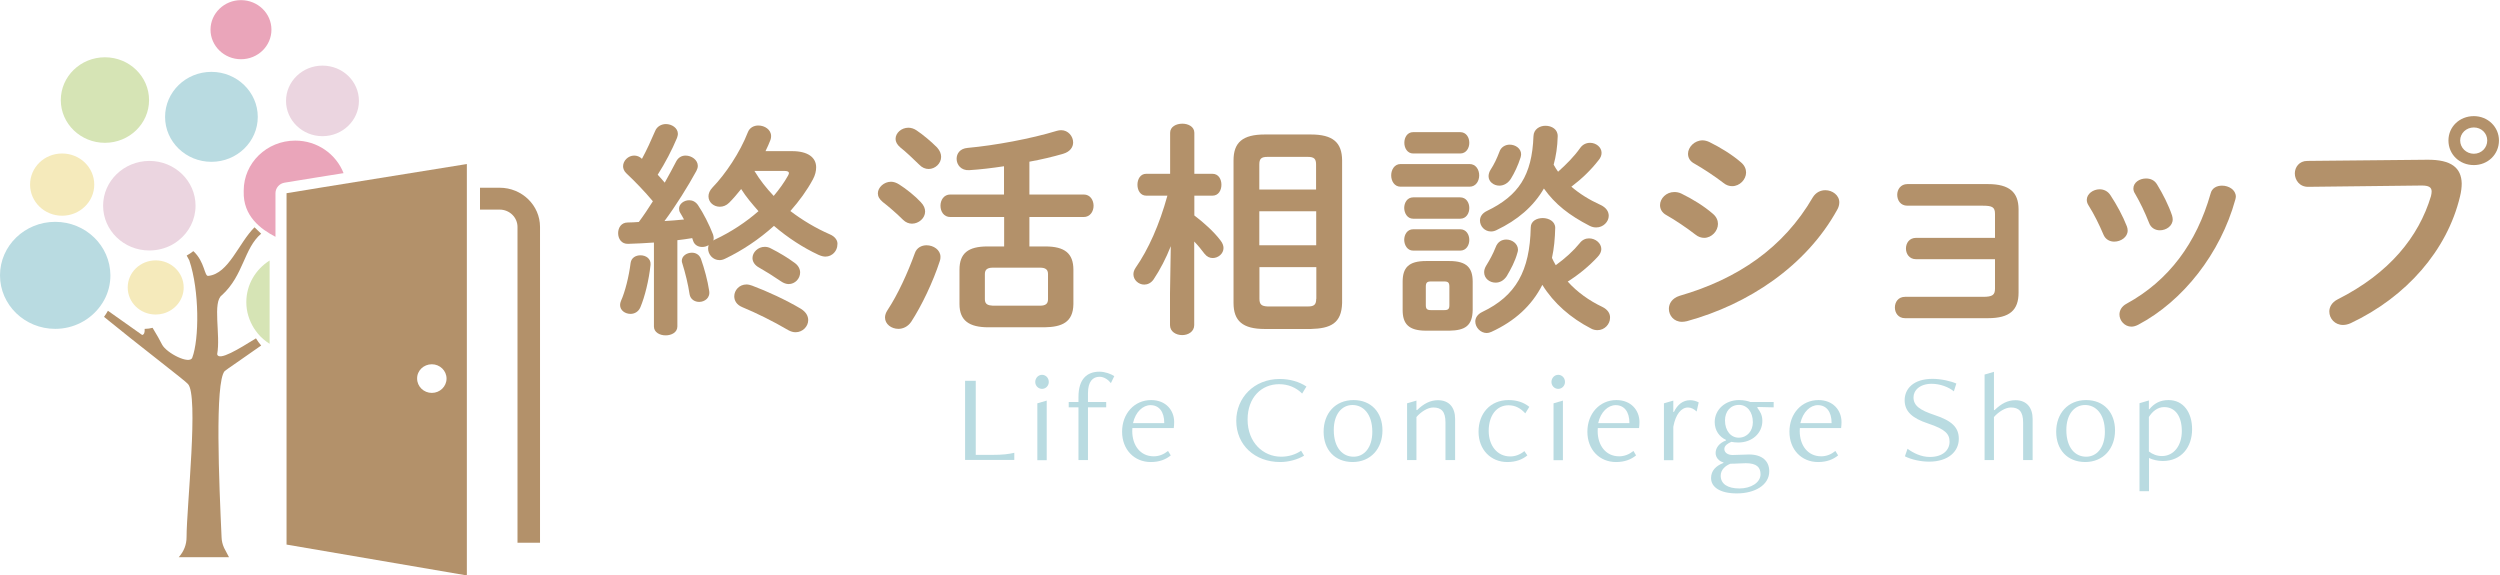<?xml version="1.0" encoding="utf-8"?>
<!-- Generator: Adobe Illustrator 27.9.6, SVG Export Plug-In . SVG Version: 9.03 Build 54986)  -->
<svg version="1.1" id="レイヤー_1" xmlns="http://www.w3.org/2000/svg" xmlns:xlink="http://www.w3.org/1999/xlink" x="0px"
	 y="0px" viewBox="0 0 1920.3 442" style="enable-background:new 0 0 1920.3 442;" xml:space="preserve">
<style type="text/css">
	.st0{fill:#B3916A;}
	.st1{fill:#B9DBE1;}
	.st2{fill:#D6E4B5;}
	.st3{fill:#EBD5E0;}
	.st4{fill:#F5EABB;}
	.st5{fill:#EAA5BA;}
</style>
<g>
	<path class="st0" d="M599.9,216.1c2,1.4,4.1,2.1,5.9,2.1c4.9,0,8.8-4.2,8.8-8.9c0-2.5-1.3-5.3-4.1-7.3c-5.2-3.9-12.4-8.2-18.4-11.2
		c-1.6-0.9-3.2-1.2-4.7-1.2c-5.2,0-9.4,4.2-9.4,8.6c0,2.6,1.5,5.4,5,7.3C587.8,208.2,593.9,212,599.9,216.1"/>
	<path class="st0" d="M492,196.1c-3.6,0-7,1.8-7.6,5.8c-1.3,10.5-4.3,22.4-7.4,29.2c-0.5,1.1-0.7,2.3-0.7,3.2c0,4.2,4,6.8,8,6.8
		c3.1,0,6.1-1.6,7.6-5.1c3.4-8.1,6.5-20.5,7.8-32.6C500.1,198.6,496,196.1,492,196.1"/>
	<path class="st0" d="M538.4,198.8c-1.3-3.3-4.1-4.7-6.9-4.7c-4,0-7.8,2.5-7.8,6.3c0,0.7,0.2,1.2,0.4,1.9c2.3,7.3,4.5,16.3,5.6,23.8
		c0.7,3.9,4,5.8,7.4,5.8c4.1,0,8.7-3.1,7.6-8.7C543.6,215.7,541.1,206.4,538.4,198.8"/>
	<path class="st0" d="M615.2,237.2c-11.4-6.8-26.2-13.6-37.5-17.8c-1.4-0.5-2.9-0.9-4.3-0.9c-5.6,0-9.4,4.5-9.4,9.1
		c0,3.3,1.8,6.5,6.1,8.3c10.8,4.5,23.5,10.7,35.4,17.7c2,1.1,3.8,1.6,5.6,1.6c5.4,0,9.7-4.4,9.7-9.3
		C620.8,242.8,619.2,239.7,615.2,237.2"/>
	<path class="st0" d="M637.2,179.9c-10.5-4.6-20.8-10.7-30.1-17.8c6.8-7.7,12.8-15.9,17.3-24.3c1.8-3.3,2.5-6.5,2.5-9.3
		c0-7.5-6.3-12.4-18.4-12.4H588c1.5-3,2.7-5.8,3.8-8.6c0.4-1,0.5-2.1,0.5-3c0-4.9-4.9-8.1-9.8-8.1c-3.4,0-6.7,1.6-8.1,5.3
		c-6,15.4-17.1,32-27.1,42.3c-2.2,2.3-3.1,4.7-3.1,6.8c0,4.6,4,8,8.7,8c2.5,0,5-0.9,7.2-3.1c3.1-3.1,6.1-6.6,9.2-10.5
		c3.8,6.1,8.5,11.5,13.3,17c-9.6,8.4-20.9,15.9-33.2,21.7c-0.5,0.2-1.1,0.5-1.4,0.9c0-0.7,0.2-1.2,0.2-1.9c0-0.9-0.2-1.7-0.5-2.8
		c-2.9-7.5-7.4-16.4-11.6-22.6c-1.8-2.6-4.3-3.7-6.7-3.7c-4.1,0-7.8,2.9-7.8,6.4c0,1,0.2,2.3,0.9,3.3c0.9,1.6,2,3.3,2.9,5.1
		c-5.1,0.5-9.9,0.9-15,1.2c8.7-11.7,18-26.6,24.5-38.5c0.7-1.4,1.1-2.6,1.1-3.9c0-4.5-4.7-7.9-9.4-7.9c-2.9,0-5.6,1.4-7.2,4.5
		c-2.5,4.9-5.6,10.5-8.8,16.3c-1.8-2.1-3.6-4.2-5.4-6.1c5.8-9.1,11-19.1,14.8-28.2c0.3-1,0.7-2.1,0.7-3.2c0-4.5-4.7-7.5-9.2-7.5
		c-3.4,0-6.9,1.8-8.3,5.4c-3.1,7.2-6.5,14.7-10.1,21.3c-1.8-1.8-4-2.5-6-2.5c-4.5,0-8.5,3.9-8.5,8.2c0,1.7,0.7,3.7,2.5,5.4
		c6.9,6.5,14.1,14,20.4,21.5c-3.4,5.4-7,10.8-10.8,15.9c-2.9,0.2-5.8,0.4-8.5,0.4c-5,0-7.4,4-7.4,8.2c0,4.2,2.5,8.4,7.7,8.2
		c6.3-0.2,13-0.5,19.8-1v64.5c0,4.5,4.5,6.8,9,6.8c4.5,0,9-2.3,9-6.8v-66.3c3.8-0.5,7.6-0.9,11.4-1.6c0.2,0.7,0.5,1.4,0.7,2.1
		c1.1,3.3,4,4.7,7,4.7c1.8,0,3.4-0.5,4.9-1.4c-0.2,0.9-0.4,1.7-0.4,2.6c0,4.5,3.6,8.9,8.8,8.9c1.3,0,2.7-0.3,4.3-1.1
		c13.2-6.3,26.2-15,37.5-25.2c10.6,9.1,22.5,16.8,34.1,22.2c2,0.9,3.8,1.4,5.4,1.4c5.4,0,9.2-4.6,9.2-9.1
		C643.7,185.3,641.9,181.8,637.2,179.9 M605.3,134.9c-2.9,5.2-6.7,10.5-11,15.6c-5.6-5.9-10.6-12.2-14.8-19.2h23.1
		c2.2,0,3.4,0.5,3.4,1.8C606,133.5,605.7,134,605.3,134.9"/>
	<path class="st0" d="M706.1,126.5c2.2,2.3,4.7,3.3,7.2,3.3c5,0,9.6-4.2,9.6-9.3c0-2.3-0.9-4.7-3.1-7.2c-4.5-4.5-10.5-9.6-15.7-13.1
		c-2-1.4-4.3-2.1-6.3-2.1c-5.4,0-9.9,4-9.9,8.6c0,2.1,1.1,4.4,3.6,6.5C695.7,116.5,701.3,121.8,706.1,126.5"/>
	<path class="st0" d="M832.4,149.4h-41.7v-25.2c9.4-1.7,18.2-3.8,26-6.1c5.4-1.6,7.6-5.2,7.6-8.7c0-4.7-3.8-9.4-9.2-9.4
		c-1.1,0-2.2,0.2-3.3,0.5c-20,6.1-47.6,11.2-68.5,13.1c-6,0.5-8.5,4.4-8.5,8.4c0,4.5,3.4,9.1,9.7,8.7c8.3-0.5,17.5-1.6,26.7-3v21.7
		H730c-5.1,0-7.6,4.4-7.6,8.6c0,4.4,2.5,8.7,7.6,8.7h41.3v22.6h-12.8c-14.8,0-21.5,5.2-21.5,17.9v26.4c0,12.6,7.4,17.8,22.2,17.8
		h43.1c13.2-0.2,22-3.7,22.2-17.8v-26.4c0-12.6-6.7-17.9-21.5-17.9h-12.3v-22.6h41.7c5,0,7.6-4.4,7.6-8.6
		C840,153.8,837.5,149.4,832.4,149.4 M798.9,205.6c4.1,0,6.1,1.4,6.1,4.9v19.4c0,3.5-2,4.9-6.1,4.9h-36.3c-3.6-0.2-6.1-1-6.1-4.9
		v-19.4c0-3.5,2-4.9,6.1-4.9H798.9z"/>
	<path class="st0" d="M711.7,188.4c-3.8,0-7.6,1.9-9,6.1c-5.4,15-13.2,32-20.9,43.6c-1.4,2.1-2,4-2,5.8c0,5.1,4.9,8.7,10.3,8.7
		c3.4,0,7.2-1.6,9.8-5.4c7.9-12.1,16.8-30.6,22-46.7c0.4-1,0.5-2.1,0.5-3.2C722.4,191.9,717,188.4,711.7,188.4"/>
	<path class="st0" d="M700.5,171.8c5.2,0,10.1-4.2,10.1-9.3c0-2.3-0.9-4.7-3.3-7.2c-4.3-4.7-11.2-10.2-16.6-13.6
		c-2.2-1.4-4.3-2.1-6.3-2.1c-5.4,0-10.1,4.4-10.1,8.9c0,2.3,1.1,4.5,3.8,6.7c4.1,3.1,11,9.1,15.5,13.6
		C695.7,170.9,698.2,171.8,700.5,171.8"/>
	<path class="st0" d="M1006.9,103.3h-35.4c-17,0-24,6.1-24,19.9v109.5c0,13.8,7,20,24,20h35.4c15-0.4,23.6-4.2,24-20V123.2
		C1030.8,109.4,1023.8,103.3,1006.9,103.3 M1011,229.5c0,4.4-1.5,5.9-6.3,5.9h-31c-4.5-0.2-6.3-1.4-6.3-5.9v-24.3h43.7V229.5z
		 M1011,188.4h-43.7v-26.1h43.7V188.4z M1011,145.6h-43.7v-19.2c0-4.4,1.4-5.9,6.3-5.9h31c4.9,0,6.3,1.6,6.3,5.9V145.6z"/>
	<path class="st0" d="M917.4,165.5v-15.2h13.9c4.7,0,6.9-4.2,6.9-8.4c0-4.2-2.2-8.4-6.9-8.4h-13.9V102c0-4.7-4.7-7-9.2-7
		c-4.7,0-9.4,2.3-9.4,7v31.5h-18.4c-4.5,0-6.7,4.2-6.7,8.4c0,4.2,2.2,8.4,6.8,8.4h16.2c-6.1,22.1-14.4,41-24.5,55.5
		c-1.1,1.7-1.6,3.3-1.6,4.9c0,4.4,4,7.9,8.3,7.9c2.5,0,5.2-1.1,7.2-4c4.9-7.3,9.6-16.3,13.2-25.5l-0.6,36.4v24.2
		c0,5.1,4.7,7.7,9.4,7.7c4.5,0,9.2-2.6,9.2-7.7v-64.2c2.9,3,5.6,6.3,7.9,9.4c1.8,2.3,4,3.3,6.3,3.3c4.2,0,8.3-3.3,8.3-7.7
		c0-1.7-0.7-3.8-2.3-5.8C932.4,177.9,924.4,170.8,917.4,165.5"/>
	<path class="st0" d="M1085.5,168h36.1c4.7,0,7-4.2,7-8.2c0-4.2-2.4-8.2-7-8.2h-36.1c-4.5,0-6.9,4-6.9,8.2
		C1078.7,163.8,1081,168,1085.5,168"/>
	<path class="st0" d="M1113.3,200.5h-17.9c-13.5,0-18,5.2-18,15.9v21.7c0,10.6,4.5,15.9,18,15.9h17.9c12.1-0.2,17.7-3.8,17.9-15.9
		v-21.7C1131.2,205.8,1126.7,200.5,1113.3,200.5 M1113.3,234.4c0,2.9-0.9,3.8-3.8,3.8H1099c-2.9,0-3.8-1-3.8-3.8v-14.2
		c0-3,0.9-4,3.8-4h10.5c2.9,0,3.8,1,3.8,4V234.4z"/>
	<path class="st0" d="M1230.7,235.7c-9.9-4.7-19.1-11.2-26.5-19.4c8.8-5.6,16.4-11.9,22.9-18.9c2-2.1,2.9-4.2,2.9-6.1
		c0-4.5-4.5-8.2-9.4-8.2c-2.5,0-5.2,1-7.2,3.7c-5,6.1-11.2,11.7-18.4,16.9c-1.1-1.7-2-3.7-2.9-5.6c1.6-7.2,2.3-14.9,2.5-23.1
		c0-4.9-4.9-7.5-9.6-7.5c-4.7,0-9.2,2.4-9.2,7.2c-0.7,33.4-11.4,52.6-37.2,64.9c-3.8,1.8-5.4,4.7-5.4,7.3c0,4.6,4,8.9,8.8,8.9
		c1.1,0,2.3-0.3,3.6-0.9c17.9-8.2,31-20.1,39.1-36.1c8.8,14.2,21.8,25.5,37.5,33.6c1.6,0.9,3.4,1.2,4.9,1.2c5.4,0,9.6-4.6,9.6-9.4
		C1236.9,241.1,1235.1,237.8,1230.7,235.7"/>
	<path class="st0" d="M1160.6,137.2c2.7-4.4,5.4-10,7.4-16.3c0.2-0.9,0.4-1.6,0.4-2.4c0-4.4-4.3-7.4-8.8-7.4c-3.2,0-6.7,1.8-7.9,5.6
		c-2,5.2-3.9,9.3-6.7,13.6c-1.1,1.7-1.6,3.5-1.6,5.1c0,4.2,4,7.2,8.3,7.2C1154.8,142.6,1158.2,141,1160.6,137.2"/>
	<path class="st0" d="M1148.8,190c-2,5.1-4.5,9.6-7.2,14c-1.1,1.8-1.6,3.5-1.6,5.1c0,4.7,4.1,8,8.8,8c3.1,0,6.1-1.4,8.5-4.9
		c3.2-5.4,6.5-11.5,8.3-18.2c0.2-0.7,0.4-1.4,0.4-2.1c0-4.7-4.5-7.9-9-7.9C1153.5,184,1150.3,185.8,1148.8,190"/>
	<path class="st0" d="M1136.8,169.4c0,4.4,3.6,8.4,8.5,8.4c1.3,0,2.7-0.3,4.1-1c16.2-7.7,28.5-18.2,36.5-32
		c8.7,12.2,19.5,20.6,35.2,28.7c1.8,0.9,3.4,1.2,5,1.2c5.4,0,9.6-4.4,9.6-8.9c0-3.2-1.8-6.3-6.3-8.4c-8.8-4-16.1-8.6-22.4-14
		c8.1-6.1,15-12.8,20.7-20.1c1.8-2.1,2.5-4,2.5-5.9c0-4.4-4.3-7.7-8.8-7.7c-2.9,0-5.8,1.2-7.8,4.2c-4.5,6.3-10.3,12.2-16.8,18
		c-1.3-1.7-2.3-3.5-3.4-5.4c1.8-6.6,2.9-13.8,3.1-21.7c0.2-5.4-4.5-8.2-9.4-8.2c-4.5,0-9,2.7-9.2,7.9c-1.1,30.3-11.5,45.8-35.7,57.5
		C1138.4,163.8,1136.8,166.6,1136.8,169.4"/>
	<path class="st0" d="M1085.5,192.5h36.1c4.7,0,7-4.2,7-8.2c0-4.2-2.4-8.2-7-8.2h-36.1c-4.5,0-6.9,4-6.9,8.2
		C1078.7,188.3,1081,192.5,1085.5,192.5"/>
	<path class="st0" d="M1121.6,117.9c4.7,0,7-4.2,7-8.2c0-4.2-2.4-8.2-7-8.2h-36.1c-4.5,0-6.8,4-6.8,8.2c0,4,2.3,8.2,6.8,8.2H1121.6z
		"/>
	<path class="st0" d="M1128.8,126h-53c-4.7,0-7.2,4.4-7.2,8.7c0,4.4,2.5,8.7,7.2,8.7h53c4.9,0,7.4-4.4,7.4-8.7
		C1136.2,130.4,1133.7,126,1128.8,126"/>
	<path class="st0" d="M1402.1,146.1c-3.6,0-7.2,1.6-9.6,5.4c-22.5,38.8-57.7,62.8-102.3,75.7c-5.8,1.8-8.3,6-8.3,10
		c0,5.1,3.8,10,10.1,10c1.1,0,2.5-0.2,3.8-0.5c47.1-12.9,91.5-42.3,115.4-85.6c1.1-1.9,1.6-3.8,1.6-5.6
		C1412.9,150,1407.5,146.1,1402.1,146.1"/>
	<path class="st0" d="M1323.8,140.5c2.2,1.8,4.5,2.5,6.7,2.5c5.8,0,10.7-5.1,10.7-10.5c0-2.6-1.1-5.4-3.8-7.7
		c-7-6.1-16.1-11.6-24.2-15.6c-1.8-0.9-3.8-1.4-5.4-1.4c-6.3,0-11.2,5.3-11.2,10.3c0,3,1.4,5.8,5.1,7.7
		C1307.9,129.3,1317.5,135.6,1323.8,140.5"/>
	<path class="st0" d="M1309,182.7c5.8,0,10.6-5.3,10.6-10.7c0-2.6-1.1-5.4-3.8-7.7c-7-6.1-15.9-11.5-24.3-15.6
		c-1.8-0.9-3.8-1.2-5.4-1.2c-6.3,0-11,5-11,10.1c0,2.8,1.4,5.8,5,7.7c6.3,3.5,15.9,10,22.2,14.9C1304.5,182,1306.9,182.7,1309,182.7
		"/>
	<path class="st0" d="M1527,141.4h-61.9c-5.2,0-7.8,4.2-7.8,8.2c0,4.2,2.5,8.4,7.8,8.4h58.1c7.2,0,9.2,1.2,9.2,6.3v18.4h-60.6
		c-5.2,0-7.8,4-7.8,8.2c0,4,2.5,8.2,7.8,8.2h60.6v22.6c0,4.9-2,6.3-9.2,6.3h-59.9c-5.2,0-7.8,4-7.8,8.2c0,4,2.5,8.2,7.8,8.2h63.7
		c16.8,0,23.5-6.3,23.5-19.6v-64.2C1550.4,147.9,1543.7,141.4,1527,141.4"/>
	<path class="st0" d="M1706.8,142.6c-4,0-7.8,1.8-8.8,6.1c-10.8,38-32.1,66.8-64.4,84.5c-4,2.1-5.6,5.3-5.6,8.4c0,4.7,4,9.3,9.2,9.3
		c1.6,0,3.3-0.5,5.1-1.4c34.6-18.2,63.3-54.9,74.7-96.2c0.2-0.9,0.4-1.6,0.4-2.3C1717.3,145.7,1711.9,142.6,1706.8,142.6"/>
	<path class="st0" d="M1634.3,177.1c0-1.1-0.2-2.1-0.6-3.2c-3.1-8-7.9-16.8-12.6-23.9c-2-3.2-5.2-4.6-8.3-4.6c-5,0-9.9,3.5-9.9,8.1
		c0,1.4,0.4,2.8,1.3,4.2c4.2,6.6,8.3,14.9,11.5,22.5c1.6,3.8,4.9,5.4,8.3,5.4C1629.1,185.6,1634.3,182.1,1634.3,177.1"/>
	<path class="st0" d="M1650.7,171.1c1.4,4,4.9,5.8,8.3,5.8c4.9,0,9.9-3.3,9.9-8.4c0-0.9-0.2-1.9-0.5-3c-2.7-8-7-16.4-11.5-23.8
		c-2-3.4-5.2-4.6-8.5-4.6c-5,0-9.7,3.1-9.7,7.7c0,1.3,0.4,2.7,1.3,4C1643.9,155.5,1647.6,163.2,1650.7,171.1"/>
	<path class="st0" d="M1864.3,122.7l-92,0.9c-6.3,0-9.6,4.9-9.6,9.6c0,5,3.6,10.5,10.5,10.3l87-1c5.2,0,7.6,1.2,7.6,4.6
		c0,1-0.2,2.1-0.5,3.5c-9.4,31.3-31.9,59.3-71.8,79.4c-4.5,2.3-6.3,6-6.3,9.3c0,5.4,4.3,10.3,10.5,10.3c1.8,0,3.8-0.4,6-1.4
		c42.6-20.1,74-55.8,83.9-97.3c0.9-3.7,1.3-7,1.3-10C1890.6,129.1,1883.2,122.5,1864.3,122.7"/>
	<path class="st0" d="M1900.2,89.2c-11,0-19.5,8.2-19.5,18.7c0,10.7,8.5,18.9,19.5,18.9c10.8,0,19.3-8.2,19.3-18.9
		C1919.5,97.5,1911,89.2,1900.2,89.2 M1900.2,118.1c-5.8,0-10.5-4.6-10.5-10.2c0-5.6,4.7-10,10.5-10c5.8,0,10.3,4.4,10.3,10
		C1910.5,113.6,1906,118.1,1900.2,118.1"/>
	<path class="st1" d="M741.3,353.4v-60.9h8.2v56.9H762c8.4,0,12.8-0.6,17.1-1.6v5.5H741.3z"/>
	<path class="st1" d="M795.2,293.4c0-3,2.3-5.5,5.2-5.5c2.9,0,5.2,2.4,5.2,5.5c0,2.9-2.3,5.3-5.2,5.3
		C797.5,298.7,795.2,296.3,795.2,293.4 M796.8,353.4v-43.6l7.2-2.1v45.8H796.8z"/>
	<path class="st1" d="M828.4,353.4v-40.5h-7.5v-4.1h7.5v-3.9c0-13.7,6.5-19.4,16.1-19.4c4.3,0,8.8,1.7,11.4,3.4l-2.6,5.4
		c-1.7-2.3-5-4.9-8.7-4.9c-5.3,0-8.9,3.8-8.9,12.5v6.9h14v4.1h-14v40.5H828.4z"/>
	<path class="st1" d="M899.3,349.8c-3.8,3.1-8.7,5.1-15.4,5.1c-12.6,0-22-9.5-22-23.3c0-13.9,9.4-24.3,22.3-24.3
		c11.4,0,17.7,7.9,17.7,16.9c0,1.3-0.1,3.2-0.3,4.6h-31.8c-0.1,0.8-0.1,1.7-0.1,2.3c0,11,6.2,19.4,16.5,19.4c4.1,0,7.7-1.5,11-4.1
		L899.3,349.8z M894.3,325c0-8.9-4.1-13.8-10.6-13.8c-5.7,0-11.5,5.1-13.4,13.8H894.3z"/>
	<path class="st1" d="M1001.7,350c-5,3-11.9,4.9-18.3,4.9c-19.6,0-33.8-13.1-33.8-31.7c0-17.6,13.6-32.1,33.4-32.1
		c7.7,0,15,2.1,20.5,5.8l-3.3,5.4c-4.6-4.6-10.6-7.2-17.7-7.2c-13.5,0-24.2,10.1-24.2,27.2c0,17.5,11.9,28.5,25.8,28.5
		c5.5,0,11-1.6,15.3-4.6L1001.7,350z"/>
	<path class="st1" d="M1016.7,331.6c0-13.9,8.8-24.3,23-24.3c13.6,0,22.2,9.5,22.2,23.3c0,13.9-8.9,24.3-23,24.3
		C1025.2,354.8,1016.7,345.4,1016.7,331.6 M1054.1,331.7c0-14-7.2-20.6-15.2-20.6c-8.1,0-14.4,6.9-14.4,19.2
		c0,14,7.1,20.5,15.1,20.5C1047.7,350.9,1054.1,344,1054.1,331.7"/>
	<path class="st1" d="M1110.3,353.4v-28.9c0-8.5-3.2-11.5-9.4-11.5c-4.3,0-9.4,3.3-12.9,7.3v33.1h-7.2v-43.6l7.2-2.1v7.3h0.5
		c5.1-5,10.2-7.6,16-7.6c8.8,0,13.2,5.8,13.2,14.4v31.6H1110.3z"/>
	<path class="st1" d="M1173.2,349.8c-3.8,3.1-8.7,5.1-15.4,5.1c-12.7,0-22.1-9.5-22.1-23.3c0-13.9,8.9-24.3,23-24.3
		c6.2,0,11.5,1.6,16,5.2l-3.1,5c-3.6-3.9-7.6-6.2-12.9-6.2c-9.2,0-15.2,7.9-15.2,19.7c0,11,6.3,19.6,16.6,19.6
		c3.9,0,7.7-1.5,10.8-4.1L1173.2,349.8z"/>
	<path class="st1" d="M1191.7,293.4c0-3,2.3-5.5,5.2-5.5c2.9,0,5.2,2.4,5.2,5.5c0,2.9-2.3,5.3-5.2,5.3
		C1194,298.7,1191.7,296.3,1191.7,293.4 M1193.3,353.4v-43.6l7.2-2.1v45.8H1193.3z"/>
	<path class="st1" d="M1256.7,349.8c-3.8,3.1-8.7,5.1-15.4,5.1c-12.7,0-22-9.5-22-23.3c0-13.9,9.4-24.3,22.3-24.3
		c11.3,0,17.7,7.9,17.7,16.9c0,1.3-0.1,3.2-0.3,4.6h-31.7c-0.1,0.8-0.1,1.7-0.1,2.3c0,11,6.2,19.4,16.5,19.4c4.1,0,7.7-1.5,11-4.1
		L1256.7,349.8z M1251.6,325c0-8.9-4.1-13.8-10.6-13.8c-5.7,0-11.5,5.1-13.4,13.8H1251.6z"/>
	<path class="st1" d="M1278.1,353.4v-43.6l7.2-2.1v8.7h0.5c2.6-5.5,6.8-9,12.4-9c2.3,0,4.6,0.6,6.6,1.7l-1.6,7
		c-1.8-1.8-4.2-3.1-6.6-3.1c-5.1,0-9.5,5-11.3,14.8v25.7H1278.1z"/>
	<path class="st1" d="M1323.9,355.2c-3.5-0.8-6.1-3.8-6.1-7.2c0-3.8,2.5-7.6,8-9.7v-0.4c-5.1-2.3-8.7-7.2-8.7-13.7
		c0-9.5,8-16.9,18.7-16.9c4,0,7.1,0.8,8.7,1.5h17.9v4.1l-12.5-0.3v0.7c2.1,2.8,3.8,5.5,3.8,10c0,9.4-7.8,16.6-18.5,16.6
		c-1.8,0-3.9-0.2-5.3-0.5c-2.6,1.1-5.4,2.8-5.4,5.5c0,2.6,2.5,4.6,6.3,4.6c4.6,0,8.4-0.4,12.7-0.4c10,0,15.5,5,15.5,12.9
		c0,10.7-11.2,17-24.9,17c-12.7,0-19.8-4.7-19.8-11.8c0-5.7,3.8-9.4,9.5-11.6V355.2z M1321.7,365.4c0,6.3,5.3,9.8,14.4,9.8
		c8.8,0,16.2-4.5,16.2-10.9c0-5.3-2.9-8.5-11.3-8.5c-3.8,0-7,0.4-11.8,0.4C1325.5,357.6,1321.7,360.7,1321.7,365.4 M1346.4,324.3
		c0-8-4.5-13.3-10.6-13.3c-6.6,0-10.8,5.1-10.8,11.9c0,8,4.5,13.3,10.6,13.3C1342.1,336.1,1346.4,331,1346.4,324.3"/>
	<path class="st1" d="M1411.9,349.8c-3.8,3.1-8.7,5.1-15.4,5.1c-12.7,0-22-9.5-22-23.3c0-13.9,9.4-24.3,22.3-24.3
		c11.3,0,17.7,7.9,17.7,16.9c0,1.3-0.1,3.2-0.3,4.6h-31.7c-0.1,0.8-0.1,1.7-0.1,2.3c0,11,6.2,19.4,16.5,19.4c4.1,0,7.7-1.5,10.9-4.1
		L1411.9,349.8z M1406.9,325c0-8.9-4.1-13.8-10.6-13.8c-5.7,0-11.4,5.1-13.4,13.8H1406.9z"/>
	<path class="st1" d="M1465.2,344.7c4.5,3.3,10.5,6.3,17.1,6.3c10.3,0,15.2-5.5,15.2-11.7c0-6-3.3-9.6-16.5-14
		c-12.1-4-18-9.2-18-17.9c0-8.8,6.8-16.4,21.4-16.4c6.7,0,14.3,1.8,18.3,3.6l-1.9,6c-4-3.3-10.5-5.8-17.1-5.8c-9,0-13.9,5-13.9,10.4
		c0,6.4,4.8,9.8,16.2,13.6c13.3,4.4,18.6,9.5,18.6,18.3c0,9.6-8,17.5-22.8,17.5c-6.6,0-13.7-1.6-18.6-4.1L1465.2,344.7z"/>
	<path class="st1" d="M1554,353.4v-28.9c0-8.5-3.3-11.5-9.4-11.5c-4.3,0-9.4,3.3-13,7.3v33.1h-7.2v-65.7l7.2-2.1v29.4h0.5
		c5.1-5,10.1-7.6,16-7.6c8.7,0,13.2,5.8,13.2,14.4v31.6H1554z"/>
	<path class="st1" d="M1579.4,331.6c0-13.9,8.9-24.3,23-24.3c13.6,0,22.2,9.5,22.2,23.3c0,13.9-8.9,24.3-23,24.3
		C1587.9,354.8,1579.4,345.4,1579.4,331.6 M1616.8,331.7c0-14-7.2-20.6-15.2-20.6c-8.1,0-14.4,6.9-14.4,19.2
		c0,14,7.1,20.5,15.1,20.5C1610.4,350.9,1616.8,344,1616.8,331.7"/>
	<path class="st1" d="M1643.4,377.3v-67.6l7.2-2.1v6.7h0.4c3.6-4.3,8-7,14.7-7c11.5,0,18.1,9.6,18.1,22.4c0,13.7-8.2,24.4-22.5,24.4
		c-3.9,0-7.6-0.9-10.6-2.3v25.5H1643.4z M1650.6,346.8c2.9,2.2,6.2,3.5,10.1,3.5c8.9,0,15.2-7.9,15.2-19.1
		c0-11.2-4.8-18.5-13.6-18.5c-5,0-9.1,3.4-11.7,7.6V346.8z"/>
</g>
<g>
	<path class="st2" d="M207.1,249.9v-4.7v-45.1c-10.8,6.8-17.9,18.6-17.9,32c0,7.3,2.2,14.1,5.8,19.9c1,1.5,2,3,3.2,4.4
		c2.5,3,5.5,5.5,8.9,7.7V249.9z"/>
	<path class="st3" d="M79.2,158c0,19,15.9,34.4,35.5,34.4c6.3,0,12.2-1.6,17.3-4.3c1.8-1,3.5-2.1,5.1-3.4c8-6.3,13.1-15.9,13.1-26.7
		c0-19-15.9-34.4-35.5-34.4C95.1,123.7,79.2,139.1,79.2,158"/>
	<path class="st4" d="M47.7,165.7c13.6,0,24.7-10.7,24.7-23.9c0-13.2-11-23.9-24.7-23.9s-24.6,10.7-24.6,23.9
		C23.1,155,34.1,165.7,47.7,165.7"/>
	<path class="st1" d="M162.4,124.3c19.7,0,35.6-15.5,35.6-34.5c0-19.1-16-34.6-35.6-34.6c-19.7,0-35.6,15.5-35.6,34.6
		C126.8,108.9,142.8,124.3,162.4,124.3"/>
	<path class="st4" d="M119.6,200c-11.9,0-21.5,9.3-21.5,20.8c0,11.5,9.5,20.7,21.3,20.8c0.1,0,0.1,0,0.2,0c2.1,0,4-0.3,5.9-0.8
		c9-2.5,15.6-10.5,15.6-20C141.1,209.4,131.5,200,119.6,200"/>
	<path class="st3" d="M247.7,104.6c15.5,0,28-12.2,28-27.1c0-15-12.5-27.1-28-27.1c-15.5,0-28,12.2-28,27.1
		C219.7,92.4,232.2,104.6,247.7,104.6"/>
	<path class="st5" d="M185.1,45.5c13,0,23.4-10.2,23.4-22.7c0-12.6-10.5-22.7-23.4-22.7c-12.9,0-23.4,10.2-23.4,22.7
		C161.7,35.3,172.2,45.5,185.1,45.5"/>
	<path class="st1" d="M42.4,170.4C19,170.4,0,188.8,0,211.5c0,22.7,19,41.1,42.4,41.1c14.3,0,26.9-6.9,34.6-17.4
		c1.1-1.5,2.1-3.1,3-4.7c3.1-5.7,4.8-12.1,4.8-19C84.7,188.8,65.8,170.4,42.4,170.4"/>
	<path class="st5" d="M226.8,108c-21.9,0-39.6,17.2-39.6,38.4c0,0.2,0,0.4,0,0.6c-0.6,19,13.1,29,24.4,34.9v-8.4v-6v-19.1
		c0-4,3-7.5,7.1-8.1l24.5-4l20.7-3.3C258.2,118.4,243.8,108,226.8,108"/>
	<path class="st2" d="M80.6,44c-18.7,0-33.9,14.7-33.9,32.9c0,18.1,15.2,32.8,33.9,32.8c18.7,0,33.9-14.7,33.9-32.8
		C114.5,58.8,99.4,44,80.6,44"/>
	<path class="st0" d="M383.8,144.2h-15.1V161h15.1c7.6,0,13.7,6,13.7,13.3v242.6h17.3V174.3C414.8,157.7,400.9,144.2,383.8,144.2"/>
	<path class="st0" d="M220.1,148.4v34.1v235.8L358.6,442v-316l-111.6,18L220.1,148.4z M331.7,279.8c6.2,0,11.3,4.9,11.3,11
		c0,6.1-5.1,11-11.3,11c-6.2,0-11.3-4.9-11.3-11C320.3,284.7,325.4,279.8,331.7,279.8"/>
	<path class="st0" d="M170.5,226.7c16.7-15.3,16.8-35.9,30.1-47.2l-5.1-4.9c-12.2,12.1-19.8,35.6-35.4,37.3
		c-3.2,0.8-2.6-10.8-11.6-19c-1.6,1.3-3.3,2.4-5.1,3.4c0.7,1.2,1.3,2.4,2,3.7c7.9,23.3,7.6,60.7,2.3,74.7c-2,5.6-19.8-3.5-23.2-10
		c-1.4-2.8-4.2-7.9-7.3-12.9c-1.9,0.5-3.9,0.8-5.9,0.8c-0.1,0-0.1,0-0.2,0c0.2,2.5-0.3,4.4-1.9,4.7l-26.3-18.6
		c-0.9,1.6-1.9,3.2-3,4.7c24.9,20.4,63,49.5,64.4,51.5c8.5,8.3-1,94.9-1,117.7c0,5.7-2,10.9-6,15.4h38.6c-2.3-4.2-3.5-6.7-3.8-7.2
		c-1.3-2.9-1.8-5.5-1.9-7.9c-1.9-41.6-5.3-119.4,2.4-127.9c1.1-1,15.2-10.5,28-19.6c-1.5-1.7-2.8-3.6-4-5.5
		c-13.1,8.1-28.6,17.7-29.8,12.2C169.6,257.4,163,231.9,170.5,226.7"/>
</g>
<g>
</g>
<g>
</g>
<g>
</g>
<g>
</g>
<g>
</g>
<g>
</g>
<g>
</g>
<g>
</g>
<g>
</g>
<g>
</g>
<g>
</g>
<g>
</g>
<g>
</g>
<g>
</g>
<g>
</g>
</svg>
